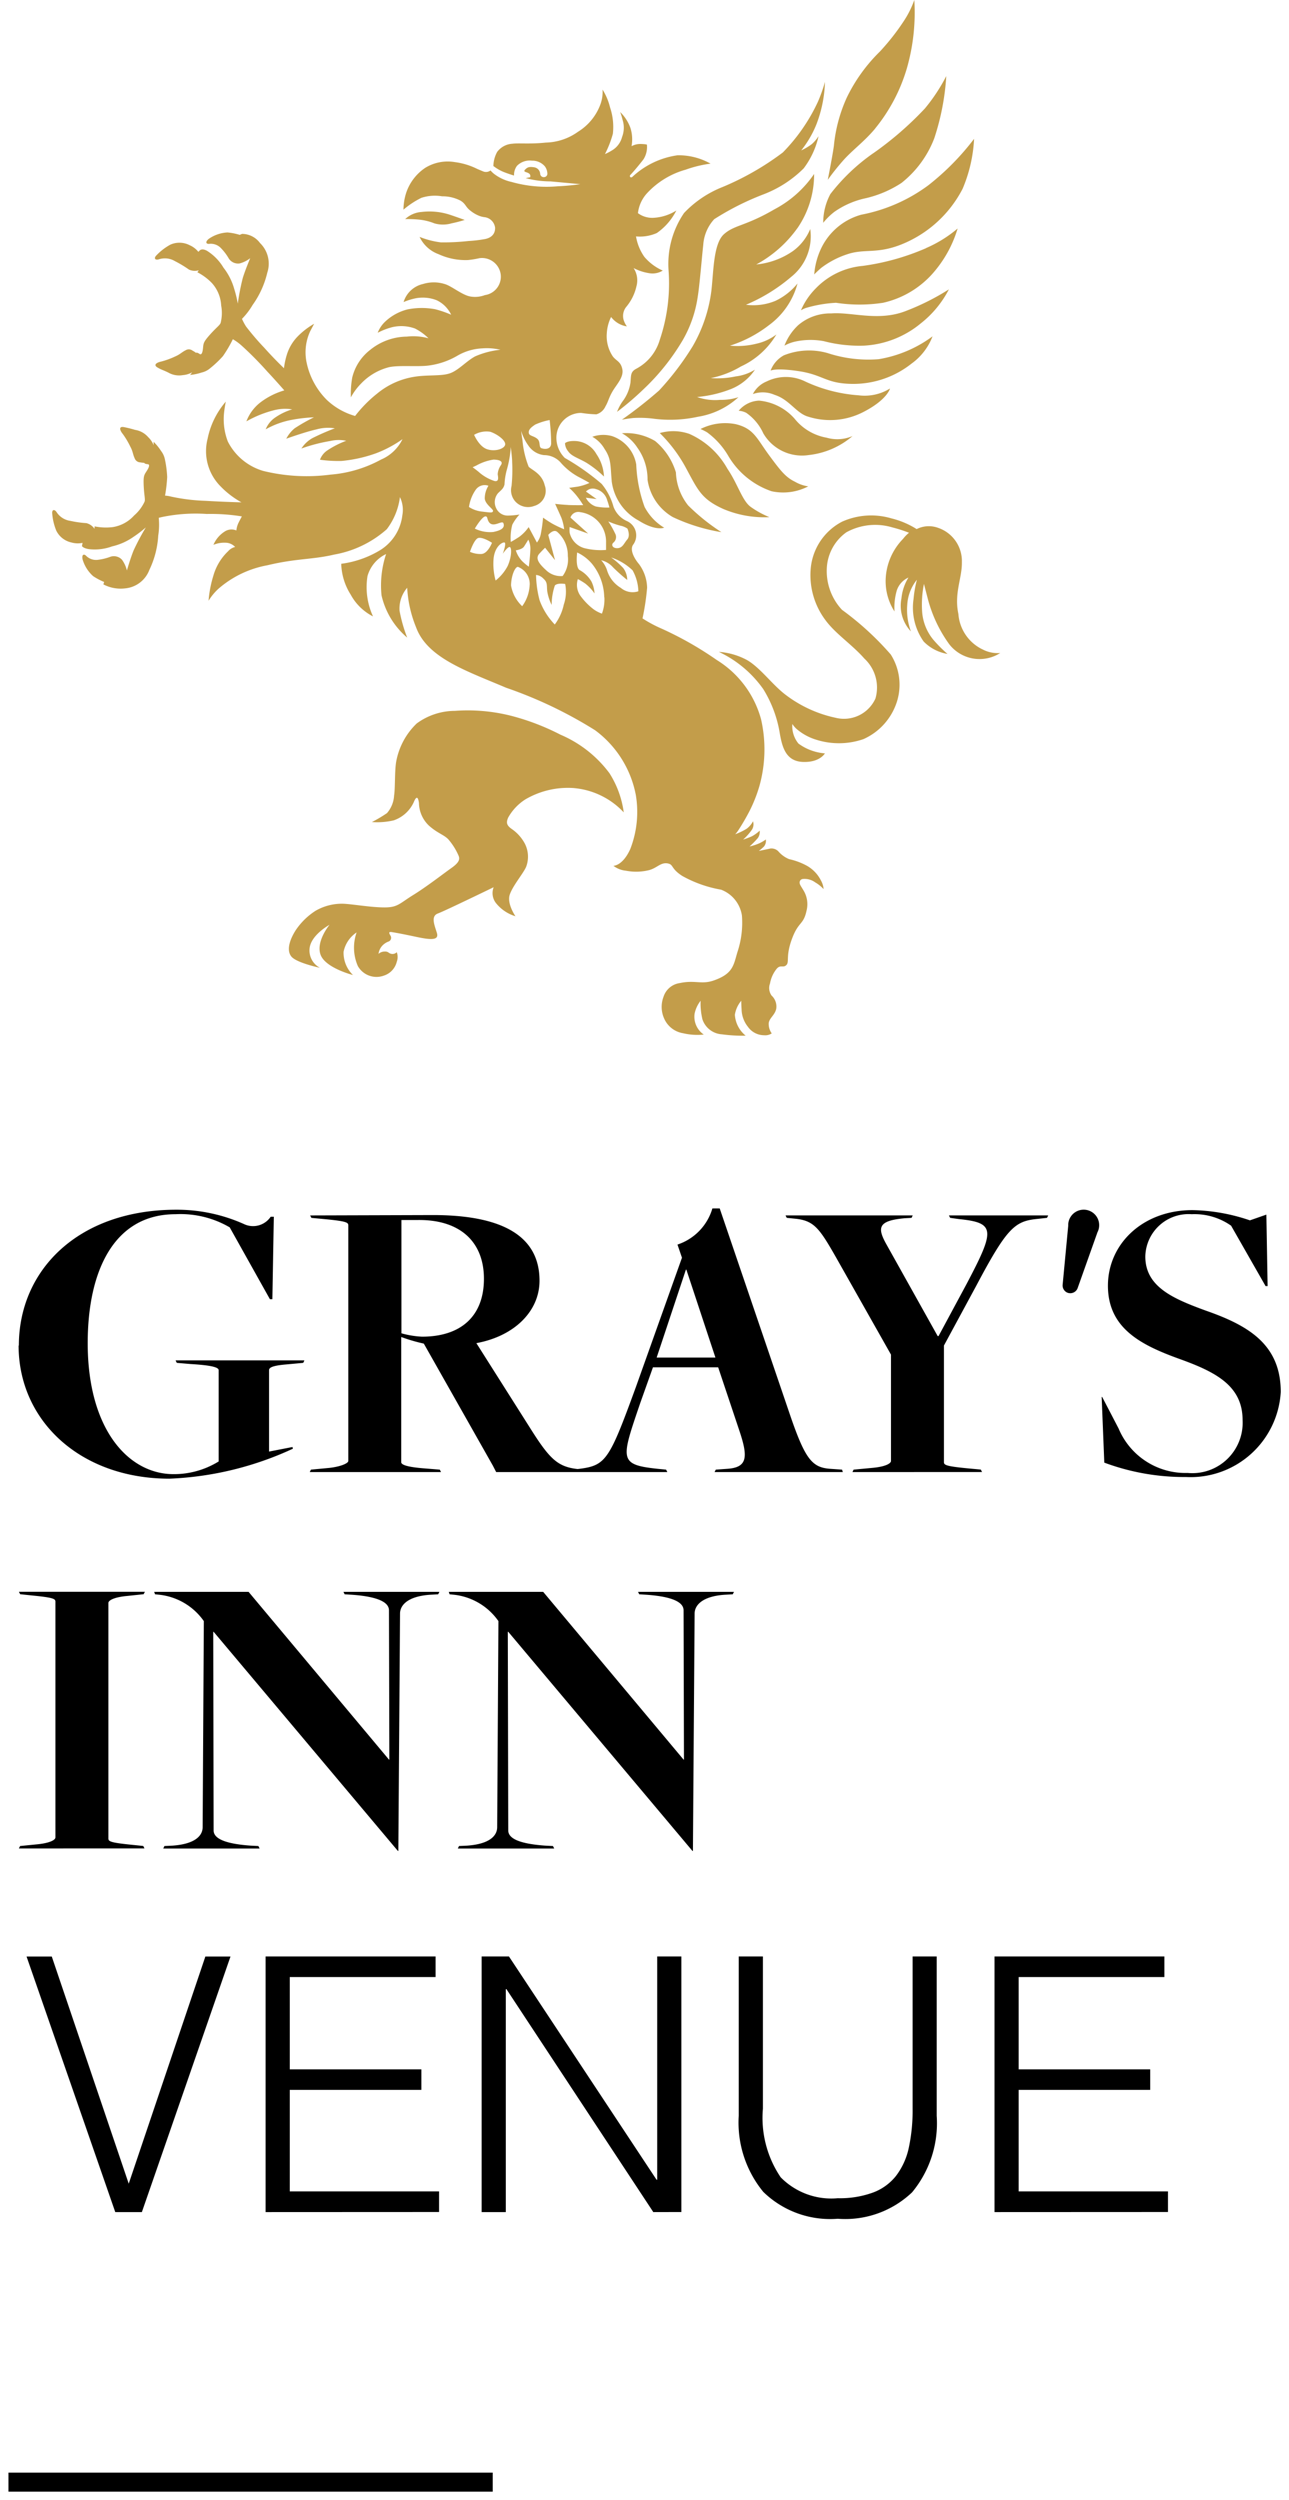 <svg xmlns="http://www.w3.org/2000/svg" width="76.312" height="147.899" viewBox="0 0 76.312 147.899"><g id="Group_727" data-name="Group 727" transform="translate(-1282.69 -6056.1)"><path id="Union_3" data-name="Union 3" d="M15495,506.914v-1.125h28.67v1.125Zm44.684-17.737a6.45,6.45,0,0,1-1.45-4.494v-9.429h1.431v9.007a6.273,6.273,0,0,0,1.051,4.056,4.2,4.2,0,0,0,3.38,1.239,5.747,5.747,0,0,0,2.067-.328,3.12,3.12,0,0,0,1.376-.985,4.15,4.15,0,0,0,.758-1.649,10.445,10.445,0,0,0,.23-2.333v-9.007h1.427v9.429a6.4,6.4,0,0,1-1.458,4.525,5.739,5.739,0,0,1-4.4,1.563A5.672,5.672,0,0,1,15539.683,489.177Zm13.692,1.2V475.254h10.058v1.219h-8.628v5.459h7.788v1.215h-7.788v6.006h8.84v1.219Zm-20.2,0-8.694-13.188h-.039v13.188h-1.43V475.254h1.617l8.738,13.208h.039V475.254h1.43v15.119Zm-22.953,0V475.254h10.063v1.219h-8.632v5.459h7.792v1.215h-7.792v6.006h8.839v1.219Zm-8.9,0-5.252-15.119h1.493l4.556,13.438,4.537-13.438h1.488l-5.247,15.119Zm34.172-21.363-10.906-12.966h-.027l.027,11.75c0,.414.485.778,2.185.9l.461.023.074.148h-5.705l.07-.148.488-.023c1.36-.1,1.771-.606,1.771-1.094l.074-12.188a3.7,3.7,0,0,0-2.622-1.559l-.27-.027-.047-.145h5.588l8.312,9.925h.023l-.023-8.831c0-.414-.484-.8-2.188-.922l-.437-.027-.07-.145h5.678l-.07.145-.488.027c-1.332.094-1.771.629-1.771,1.114l-.1,14.044Zm-17.439,0-10.91-12.966h-.023l.023,11.75c0,.414.488.778,2.188.9l.461.023.074.148h-5.705l.07-.148.488-.023c1.36-.1,1.774-.606,1.774-1.094l.07-12.188a3.706,3.706,0,0,0-2.622-1.559l-.266-.027-.051-.145h5.588l8.312,9.925h.023l-.023-8.831c0-.414-.488-.8-2.188-.922l-.437-.027-.07-.145h5.682l-.074.145-.484.027c-1.337.094-1.774.629-1.774,1.114l-.1,14.044Zm-22.441-.148.074-.145.945-.094c.829-.074,1.146-.27,1.146-.414V454.262c0-.168-.148-.242-1.388-.363l-.7-.074-.074-.145h7.46l-.074.145-.95.1c-.824.074-1.137.27-1.137.414v13.942c0,.172.145.242,1.383.367l.681.07.07.145Zm0-29.749c0-4.466,3.517-8.038,9.323-8.038a9.716,9.716,0,0,1,4.061.875,1.258,1.258,0,0,0,1.527-.461h.184l-.086,4.881h-.145l-2.38-4.251a5.787,5.787,0,0,0-3.208-.778c-3.642,0-5.2,3.353-5.2,7.628,0,5.127,2.431,7.749,5.08,7.749a5.047,5.047,0,0,0,2.673-.75v-5.4c0-.168-.414-.289-1.652-.363l-.825-.07-.074-.148h7.628l-.07.148-1.023.094c-.849.074-1,.2-1,.34v4.814l1.388-.27.023.1a19.175,19.175,0,0,1-7.312,1.774C15499.246,446.986,15495.6,443.559,15495.6,439.113Zm64.261,6.924-.156-3.884h.031l.973,1.868a4.292,4.292,0,0,0,4.084,2.626,2.98,2.98,0,0,0,3.255-3.134c0-2.067-1.676-2.868-3.767-3.622-2.282-.824-4.205-1.821-4.205-4.322,0-2.454,2.044-4.47,5.006-4.47a11.1,11.1,0,0,1,3.4.606l.974-.34.074,4.228h-.121l-2.04-3.572a3.767,3.767,0,0,0-2.333-.68,2.562,2.562,0,0,0-2.747,2.5c0,1.8,1.653,2.5,3.595,3.208,2.5.875,4.424,1.993,4.424,4.81a5.347,5.347,0,0,1-5.611,5.029A13.586,13.586,0,0,1,15559.865,446.037Zm-14.911.559.07-.145,1.07-.1c.824-.07,1.142-.266,1.142-.414v-6.291l-3.256-5.756c-.973-1.7-1.289-2.165-2.4-2.282l-.513-.051-.074-.145h7.53l-.07.145-.414.023c-1.579.145-1.626.559-1.067,1.555l3.029,5.416h.051l1.66-3.083c1.677-3.181,1.724-3.618-.437-3.837l-.535-.074-.074-.145h5.877l-.07.145-.684.074c-1.239.145-1.724.582-3.5,3.935l-1.918,3.544v6.9c0,.172.145.242,1.383.363l.8.074.074.145Zm-8.163,0,.074-.145.656-.047c1.215-.074,1.263-.68.754-2.212l-1.27-3.794h-3.861l-.754,2.118c-1.141,3.353-1.285,3.642,1.048,3.888l.484.047.074.145h-10.133l-.2-.387L15519.59,439a10.109,10.109,0,0,1-1.337-.391v7.409c0,.172.461.293,1.36.363l.922.074.074.145h-7.772l.07-.145,1.071-.1c.656-.07,1.141-.266,1.141-.414V432c0-.172-.145-.242-1.384-.363l-.8-.074-.074-.145,7.265-.023c4.153,0,6.314,1.262,6.314,3.884,0,1.8-1.48,3.279-3.739,3.693l3.157,4.982c1.164,1.852,1.637,2.333,2.837,2.466l.105-.012c1.578-.2,1.774-.535,3.353-4.861l2.72-7.628-.266-.778a3.2,3.2,0,0,0,2.067-2.137h.434l4.181,12.266c.9,2.626,1.313,3.064,2.38,3.138l.681.047.047.145Zm-3.427-6.776h3.478l-1.72-5.2h-.027Zm-15.111-1.434a5.456,5.456,0,0,0,1.216.2c2.309,0,3.669-1.215,3.669-3.427,0-2.161-1.388-3.521-3.963-3.474h-.922Zm39.5-2.38a.462.462,0,0,1-.355-.485l.332-3.5a.936.936,0,0,1,.02-.231.917.917,0,0,1,1.79.4.832.832,0,0,1-.078.215l-1.176,3.31a.461.461,0,0,1-.435.3A.485.485,0,0,1,15557.755,436.006Z" transform="translate(-14211.809 5696.584)"></path><path id="Union_3_-_Outline" data-name="Union 3 - Outline" d="M15524.169,507.414h-29.67v-2.125h29.67Zm-28.67-1h27.67v-.125h-27.67Zm48.595-15.142a6.162,6.162,0,0,1-4.781-1.758,6.948,6.948,0,0,1-1.58-4.83v-9.929h2.431v9.507a5.852,5.852,0,0,0,.933,3.734,3.757,3.757,0,0,0,3,1.061,5.288,5.288,0,0,0,1.887-.295,2.642,2.642,0,0,0,1.164-.828,3.686,3.686,0,0,0,.664-1.455,10.023,10.023,0,0,0,.217-2.217v-9.507h2.427v9.929a6.906,6.906,0,0,1-1.592,4.866A6.233,6.233,0,0,1,15544.094,491.271Zm-5.361-15.517v8.929a6,6,0,0,0,1.32,4.158,5.223,5.223,0,0,0,4.041,1.431,5.293,5.293,0,0,0,4.035-1.4,5.957,5.957,0,0,0,1.323-4.184v-8.929h-.427v8.507a11.025,11.025,0,0,1-.243,2.445,4.67,4.67,0,0,1-.854,1.848,3.621,3.621,0,0,1-1.59,1.141,6.271,6.271,0,0,1-2.245.361,4.686,4.686,0,0,1-3.762-1.415,6.663,6.663,0,0,1-1.169-4.38v-8.507Zm25.412,15.119h-11.27V474.754h11.058v2.219h-8.628v4.459h7.788v2.215h-7.788v5.006h8.84Zm-10.27-1h9.27v-.219h-8.84v-7.006h7.788v-.215h-7.788v-6.459h8.628v-.219h-9.058Zm-18.542,1h-2.431l-.147-.225-7.816-11.856v12.081h-2.43V474.754h2.386l.148.224,7.86,11.881v-12.1h2.43Zm-1.892-1h.892V475.754h-.43v13.208h-.808l-.148-.224-8.59-12.984h-.849v14.119h.43V476.685h.809l.147.225Zm-12.453,1h-11.27V474.754h11.063v2.219h-8.632v4.459h7.792v2.215h-7.792v5.006h8.839Zm-10.27-1h9.27v-.219h-8.839v-7.006h7.792v-.215h-7.792v-6.459h8.632v-.219h-9.062Zm-7.471,1h-2.286l-.117-.336-5.482-15.783h2.555l.115.339,4.081,12.039,4.179-12.378h2.551Zm-1-1h.294l4.9-14.119h-.426Zm-.57,0h.313l-4.786-14.119h-.432Zm34.34-20.363h-.756l-.15-.178-10.048-11.945.024,10.4c.028.037.283.3,1.715.4l.747.038.566,1.133h-7.3l.537-1.134.781-.038c.8-.059,1.3-.286,1.3-.595l.073-12.018a3.18,3.18,0,0,0-2.178-1.232l-.566-.057-.008.016-.767.043c-.6.043-1.307.229-1.307.615l-.1,14.544h-.756l-.15-.178-10.048-11.941.021,10.4c.029.038.287.3,1.719.405l.747.038.566,1.133h-7.3l0,0h-8.58l.572-1.115,1.216-.121a2.922,2.922,0,0,0,.7-.127V454.513c-.159-.029-.441-.068-.937-.116l-.976-.1-.571-1.113h14.654l.15.179,7.447,8.894-.02-7.477c-.021-.03-.263-.322-1.724-.426l-.725-.045-.547-1.125h12.856l.15.179,7.447,8.894-.02-7.477c-.02-.028-.259-.321-1.724-.425l-.725-.045-.547-1.125h7.275l-.548,1.127-.778.044c-.6.043-1.3.229-1.3.615Zm-34.605-1.479c.184.034.5.074.933.118l.959.1.3.624.3-.64.781-.038c.8-.059,1.3-.286,1.3-.595l.069-12.018a3.18,3.18,0,0,0-2.179-1.233l-.564-.058,0,0-1.227.126a2.855,2.855,0,0,0-.682.126Zm-3.151.33h2.155a.792.792,0,0,1,0-.082V454.337a.632.632,0,0,1,.019-.156h-2.157a.6.6,0,0,1,0,.082v13.946A.649.649,0,0,1,15498.256,468.361Zm8.8-12.817h.312l.15.178,10.063,11.96.025-3.577h-.322l-.15-.179-8.161-9.746h-2.923a4.8,4.8,0,0,1,.907.931l.1.135Zm17.439,0h.315l.15.178,10.06,11.96.025-3.577h-.322l-.15-.179-8.161-9.746h-2.923a4.8,4.8,0,0,1,.907.931l.1.135Zm-19.982-8.058a10.04,10.04,0,0,1-6.768-2.4,7.938,7.938,0,0,1-2.646-5.976,8.062,8.062,0,0,1,2.648-6.065,10.472,10.472,0,0,1,7.175-2.473,10.158,10.158,0,0,1,4.3.935.585.585,0,0,0,.256.064.956.956,0,0,0,.626-.373l.149-.211h.951l-.1,5.881h-.929l-.144-.256-2.325-4.154a5.68,5.68,0,0,0-2.826-.619c-4.243,0-4.7,4.985-4.7,7.128a9.394,9.394,0,0,0,1.451,5.5,3.866,3.866,0,0,0,3.129,1.745,4.919,4.919,0,0,0,2.173-.524v-4.859a8.377,8.377,0,0,0-1.183-.128h-.012l-1.105-.094-.561-1.123h9.227l-.53,1.12-1.308.12a4.612,4.612,0,0,0-.543.072v3.977l1.263-.245.228.952-.358.177A19.66,19.66,0,0,1,15504.518,447.486Zm-3.018-15.419a8.2,8.2,0,0,0-3.076,1.722,7.075,7.075,0,0,0-2.319,5.323,7.239,7.239,0,0,0,5.734,7.036,5.8,5.8,0,0,1-1.018-1.09,10.36,10.36,0,0,1-1.642-6.09,10.95,10.95,0,0,1,1.31-5.679A5.456,5.456,0,0,1,15501.5,432.067Zm6.428,8.421a.751.751,0,0,1,0,.082v5.453c.675-.159,1.351-.352,1.985-.57V440.57a.749.749,0,0,1,0-.082Zm.91-8.056,1.3,2.33.041-2.356a1.542,1.542,0,0,1-1.345.027Zm55.861,14.957a14.121,14.121,0,0,1-5.019-.887l-.3-.12-.014-.324-.177-4.4h.855l.14.269.973,1.868a3.791,3.791,0,0,0,3.641,2.357,2.478,2.478,0,0,0,2.755-2.634c0-1.617-1.157-2.33-3.437-3.152-2.194-.793-4.535-1.882-4.535-4.792a4.74,4.74,0,0,1,1.554-3.523,5.789,5.789,0,0,1,3.952-1.447,11.484,11.484,0,0,1,3.394.578l1.467-.512.013.691.083,4.737h-.92l-.145-.252-1.984-3.474a3.3,3.3,0,0,0-1.954-.525,2.064,2.064,0,0,0-2.247,2c0,1.443,1.353,2.045,3.263,2.737a9.352,9.352,0,0,1,3.324,1.783,4.526,4.526,0,0,1,1.432,3.5,5.345,5.345,0,0,1-1.725,3.844A6.338,6.338,0,0,1,15564.7,447.389Zm-4.348-1.7a11.033,11.033,0,0,0,1.3.371,5.909,5.909,0,0,1-1.354-1.755Zm1.734-13.136c-.095.073-.187.15-.275.231a3.754,3.754,0,0,0-1.23,2.787c0,2.051,1.421,2.965,3.875,3.852a9.554,9.554,0,0,1,2.813,1.4,3.283,3.283,0,0,1,1.284,2.692,4,4,0,0,1-.316,1.612q.083-.072.164-.148a4.347,4.347,0,0,0,1.411-3.117c0-2.423-1.564-3.456-4.089-4.338l0,0a10.552,10.552,0,0,1-2.654-1.263,2.872,2.872,0,0,1-1.271-2.415A2.923,2.923,0,0,1,15562.086,432.549Zm5.888-.484,1.029,1.8-.031-1.8-.482.168-.162-.054C15568.217,432.141,15568.1,432.1,15567.974,432.066Zm-14.526,15.03h-17.475l.576-1.123.942-.067c.347-.021.513-.091.552-.15.069-.1.083-.428-.242-1.405l-1.155-3.452h-3.148l-.7,1.964c-.469,1.378-.839,2.466-.677,2.719.124.194,1,.286,1.367.325l.752.073.572,1.116h-11.259l-.329-.651-3.966-7.013c-.158-.039-.33-.083-.509-.135v6.461a5.912,5.912,0,0,0,.9.121l1.2.1.575,1.121h-9.39l.543-1.117,1.348-.123a2.994,2.994,0,0,0,.69-.148V432.246c-.185-.034-.5-.072-.933-.115l-1.071-.1-.572-1.115,8.08-.026a9.622,9.622,0,0,1,4.977,1.031,3.684,3.684,0,0,1,1.84,3.353,4.35,4.35,0,0,1-3.442,4.016l2.782,4.391c1.107,1.761,1.483,2.116,2.416,2.23l.047-.005c1.245-.154,1.348-.171,2.94-4.536l2.66-7.46-.378-1.106.5-.148c.8-.237,1.275-.739,1.749-1.853l.129-.3h1.122l.116.339,4.181,12.266c.9,2.626,1.226,2.75,1.941,2.8l1.018.071,1.328-.121a2.846,2.846,0,0,0,.688-.124v-5.952l-3.191-5.641c-.993-1.736-1.2-1.945-2.02-2.031l-.78-.077-.572-1.115h9.147l-.548,1.127-.7.04a2.156,2.156,0,0,0-.93.2,1.771,1.771,0,0,0,.262.609l2.61,4.668,1.253-2.327a20.542,20.542,0,0,0,1.015-2.1c.2-.538.146-.685.134-.709-.037-.069-.241-.2-1.2-.3l-.018,0-.793-.11-.566-1.1h7.494l-.54,1.112-.959.1c-.943.11-1.328.306-3.109,3.672l-1.86,3.437v6.525c.184.034.5.072.932.115l1.072.1Zm-5.729-1h2.155a.793.793,0,0,1,0-.082v-6.96h-.164l-.144-.256-3.029-5.416a1.786,1.786,0,0,1-.323-1.467h-2.918a10.344,10.344,0,0,1,1.122,1.729l3.322,5.873v6.423A.682.682,0,0,1,15547.719,446.1Zm-8.731,0h3.032a9.646,9.646,0,0,1-1.2-2.667l-3.964-11.63a3.468,3.468,0,0,1-1.615,1.635l.165.485-.071.2h.153l2.051,6.2h-.027l1.243,3.714A3.231,3.231,0,0,1,15538.987,446.1Zm-8.323,0h.6a1.257,1.257,0,0,1-.175-.618c-.066.119-.134.227-.2.326A2.932,2.932,0,0,1,15530.664,446.1Zm-6.492,0h2.641a10.342,10.342,0,0,1-1.378-1.879l-3.554-5.606.729-.134a4.631,4.631,0,0,0,2.454-1.191,2.8,2.8,0,0,0,.875-2.01,2.706,2.706,0,0,0-1.359-2.5,6.287,6.287,0,0,0-2.355-.751,3.406,3.406,0,0,1,.271.228,3.837,3.837,0,0,1,1.142,2.9,3.616,3.616,0,0,1-3.447,3.887l3.925,6.942Zm-8.573,0h2.159a.752.752,0,0,1,0-.082V431.9l-2.14.007a.736.736,0,0,1,.006.091v13.942A.581.581,0,0,1,15515.6,446.1Zm18.459-6.776h2.092l-1.042-3.154Zm-15.3-1.334a3.278,3.278,0,0,0,.716.1,3.377,3.377,0,0,0,2.361-.751,2.826,2.826,0,0,0,.808-2.176c0-1.918-1.185-2.975-3.335-2.975h-.55Zm34.524-6.072c.008.013.015.026.021.039a1.192,1.192,0,0,1,.136.652,5.345,5.345,0,0,1,.571-.691Zm4.575,4.6a.99.99,0,0,1-.2-.02l-.012,0a.958.958,0,0,1-.743-1.006v-.013l.329-3.466a1.473,1.473,0,0,1,.03-.313l0-.01a1.417,1.417,0,0,1,2.767.619,1.349,1.349,0,0,1-.105.3l-1.168,3.287A.966.966,0,0,1,15557.853,436.516Zm.388-4.619a.419.419,0,0,0-.01.1l0,.037,0,.037-.3,3.164,1.075-3.026.018-.032a.344.344,0,0,0,.03-.084.414.414,0,0,0-.313-.5.425.425,0,0,0-.1-.011A.415.415,0,0,0,15558.24,431.9Z" transform="translate(-14211.809 5696.584)" fill="rgba(0,0,0,0)"></path><path id="Path_13" data-name="Path 13" d="M24.639,13.211a1.821,1.821,0,0,0,1.032,0c.415-.084.772-.2.772-.2s-.362-.134-.827-.291a3.9,3.9,0,0,0-1.726-.181,1.581,1.581,0,0,0-.97.422,7.028,7.028,0,0,1,.815.03,3.386,3.386,0,0,1,.9.217M36.725,34.979a2.707,2.707,0,0,0-.343-1.24,3.306,3.306,0,0,0-1.267-.76,4.81,4.81,0,0,1,.714.625,1.183,1.183,0,0,1,.236.705,10.432,10.432,0,0,1-.842-.75,1.334,1.334,0,0,0-.7-.416,1.661,1.661,0,0,1,.335.552,1.849,1.849,0,0,0,.832,1.085,1.077,1.077,0,0,0,1.031.2m-2.017.353a3.245,3.245,0,0,0-.725-1.981,2.628,2.628,0,0,0-.877-.67s-.118.869.145,1.041a1.849,1.849,0,0,1,.7.678,1.818,1.818,0,0,1,.182.706,2.692,2.692,0,0,0-.552-.588,4.288,4.288,0,0,0-.434-.262,1.118,1.118,0,0,0,.136.968,3.874,3.874,0,0,0,.8.823,1.908,1.908,0,0,0,.489.253,2.385,2.385,0,0,0,.145-.968m-1.159-2.9a3.993,3.993,0,0,0,1.258.1V32.1a1.758,1.758,0,0,0-1.52-1.8.491.491,0,0,0-.588.316l1.05.95-1.1-.389a2.445,2.445,0,0,0,0,.326,1.235,1.235,0,0,0,.9.931m-.995-2.56c.38.018.9.009.9.009a5.609,5.609,0,0,0-.344-.5,3.848,3.848,0,0,0-.488-.524l.516-.073a2.963,2.963,0,0,0,.687-.217s-.19-.118-.659-.362a3.807,3.807,0,0,1-1.06-.859,1.31,1.31,0,0,0-.967-.424,1.29,1.29,0,0,1-.941-.58,2.845,2.845,0,0,1-.415-.851s.009.145.072.516a5.632,5.632,0,0,0,.37,1.6c.191.2.788.408.951,1.1a.928.928,0,0,1-.625,1.222,1.024,1.024,0,0,1-1.131-.281,1.007,1.007,0,0,1-.208-.9,9.555,9.555,0,0,0,.036-1.42c0-.271-.082-.887-.082-.887a6.217,6.217,0,0,1-.226,1.321,3.891,3.891,0,0,0-.145.9c-.063.227-.144.28-.379.506a.82.82,0,0,0-.108.906.746.746,0,0,0,.668.425,4.766,4.766,0,0,0,.706-.063,2.817,2.817,0,0,0-.425.6,3.075,3.075,0,0,0-.09,1.022s.208-.108.507-.307a2.464,2.464,0,0,0,.551-.571l.489.914a1.219,1.219,0,0,0,.226-.488,8.6,8.6,0,0,0,.137-.987s.235.172.525.344a6.158,6.158,0,0,0,.724.344,2.866,2.866,0,0,0-.163-.678c-.118-.271-.371-.824-.371-.824s.38.045.76.064m-.009,3.03a1.841,1.841,0,0,0-.607-1.419c-.235-.227-.551.162-.551.162l.4,1.493-.587-.734s-.109.1-.335.345-.118.516.38.968a1.246,1.246,0,0,0,.994.36,1.645,1.645,0,0,0,.308-1.176m-.154,1.647s-.462-.082-.615.09a3.631,3.631,0,0,0-.19,1.148,2.849,2.849,0,0,1-.262-.813c-.036-.362.027-.517-.227-.743a.686.686,0,0,0-.434-.217,6.233,6.233,0,0,0,.208,1.494,4.089,4.089,0,0,0,.9,1.438,3.019,3.019,0,0,0,.533-1.177,2.327,2.327,0,0,0,.082-1.221m-2.063-1.972a1.247,1.247,0,0,0-.118-.651s-.135.226-.252.407-.489.226-.489.226a1.641,1.641,0,0,0,.38.643,3.414,3.414,0,0,0,.389.325s.072-.525.09-.95M30.292,34.6a1.086,1.086,0,0,0-.705-1.068c-.172.019-.389.525-.4,1.1a2.188,2.188,0,0,0,.66,1.23,2.308,2.308,0,0,0,.443-1.266m-1.158-2.226c-.109-.09-.434.389-.434.389s.245-.66.09-.669-.56.262-.633.941a3.741,3.741,0,0,0,.118,1.311,2.686,2.686,0,0,0,.714-.859c.217-.479.253-1.022.144-1.113m-.995-.9c.5-.1.694-.258.6-.516-.09-.236-.761.462-.95-.29-.117-.467-.743.606-.743.606a2.033,2.033,0,0,0,1.1.2m-.082.642s-.516-.344-.8-.29c-.252.049-.506.823-.506.823a1.528,1.528,0,0,0,.678.127c.38-.018.625-.66.625-.66M26.7,29.994a1.753,1.753,0,0,0,.778.271c.479.055.606.09.642-.028s-.444-.38-.489-.733a1.409,1.409,0,0,1,.218-.768.648.648,0,0,0-.752.235,2.362,2.362,0,0,0-.4,1.022m.216-2.352s.3.217.426.335a2.622,2.622,0,0,0,.868.479c.29.063.208-.253.19-.4a1.038,1.038,0,0,1,.2-.552c.127-.217-.1-.306-.442-.315a2.989,2.989,0,0,0-1.023.352ZM27,25.723s.281.67.743.842,1.04,0,1.094-.253-.47-.634-.877-.769a1.443,1.443,0,0,0-.96.181m3.239-.1c.036.171.28.153.5.334s.063.5.262.562.533.072.561-.272a12.837,12.837,0,0,0-.09-1.4,3.762,3.762,0,0,0-.859.271c-.2.137-.417.29-.371.507m3.384,3.455.624.443-.634-.081a1.041,1.041,0,0,0,.58.516,3.219,3.219,0,0,0,.814.064,3.637,3.637,0,0,0-.127-.417.931.931,0,0,0-.66-.669.541.541,0,0,0-.6.144m1.321,1.764a5.281,5.281,0,0,1,.4.706.429.429,0,0,1-.1.552c-.144.127-.045.343.253.325s.371-.28.571-.516.009-.642.009-.642a1.111,1.111,0,0,0-.416-.172,4.545,4.545,0,0,1-.714-.253M47.514,52.052a1.283,1.283,0,0,1,.179.546,2.167,2.167,0,0,0-.5-.4A1.065,1.065,0,0,0,46.442,52a.213.213,0,0,0-.172.208c0,.121.1.241.214.438a1.563,1.563,0,0,1,.2,1.217c-.184.871-.471.627-.856,1.652s-.163,1.369-.325,1.557c-.2.229-.368-.049-.61.264a1.9,1.9,0,0,0-.373.839.774.774,0,0,0,.09.718.877.877,0,0,1,.277.784c-.084.386-.411.543-.446.856a.965.965,0,0,0,.18.6.709.709,0,0,1-.458.109,1.179,1.179,0,0,1-.953-.5,1.708,1.708,0,0,1-.374-1.025c-.024-.386-.018-.516-.018-.516a1.682,1.682,0,0,0-.38.83,1.731,1.731,0,0,0,.639,1.236,8.906,8.906,0,0,1-1.4-.079,1.3,1.3,0,0,1-1.159-.886,4,4,0,0,1-.108-1.1,1.832,1.832,0,0,0-.356.763,1.278,1.278,0,0,0,.543,1.237,3.707,3.707,0,0,1-1.225-.079,1.48,1.48,0,0,1-1.123-.875,1.675,1.675,0,0,1-.036-1.278,1.179,1.179,0,0,1,.966-.814c.906-.194,1.273.1,2-.151,1.163-.4,1.182-.922,1.411-1.683a5.479,5.479,0,0,0,.265-2.165A1.943,1.943,0,0,0,41.62,52.63a7.2,7.2,0,0,1-2.3-.814c-.706-.453-.489-.688-.887-.743s-.6.272-1.068.4a3.186,3.186,0,0,1-1.375.036,1.451,1.451,0,0,1-.743-.29s.546.012,1-.995a6.055,6.055,0,0,0,.326-3.2A6.205,6.205,0,0,0,34.164,43.2,25.522,25.522,0,0,0,28.9,40.687c-2.333-.994-4.668-1.754-5.337-3.581a7.165,7.165,0,0,1-.524-2.335,1.889,1.889,0,0,0-.453,1.356,8.705,8.705,0,0,0,.453,1.592,4.617,4.617,0,0,1-1.52-2.5,5.881,5.881,0,0,1,.271-2.444,2.071,2.071,0,0,0-1.1,1.3,4.131,4.131,0,0,0,.326,2.39,3.1,3.1,0,0,1-1.32-1.285,3.59,3.59,0,0,1-.562-1.828,5.885,5.885,0,0,0,2.226-.76,2.809,2.809,0,0,0,1.393-2.117,1.736,1.736,0,0,0-.144-1.068,3.945,3.945,0,0,1-.778,1.9,6.341,6.341,0,0,1-3.113,1.5c-1.3.307-2.225.218-3.962.634a6.072,6.072,0,0,0-2.877,1.375,3.35,3.35,0,0,0-.6.724,6.847,6.847,0,0,1,.29-1.5,3.173,3.173,0,0,1,.868-1.43.781.781,0,0,1,.416-.252.791.791,0,0,0-.58-.253,1.651,1.651,0,0,0-.705.127,1.709,1.709,0,0,1,.651-.778.735.735,0,0,1,.706-.073,1.367,1.367,0,0,1,.127-.453c.108-.217.2-.379.2-.379a11.656,11.656,0,0,0-2.08-.144,9.78,9.78,0,0,0-2.642.18l-.2.046A4.163,4.163,0,0,1,8.3,31.686a5.385,5.385,0,0,1-.525,2.027,1.7,1.7,0,0,1-1.439,1.094,2.2,2.2,0,0,1-1.284-.236l.045-.144a3.558,3.558,0,0,1-.652-.345,2.121,2.121,0,0,1-.625-.994c-.063-.308.1-.335.227-.191a.835.835,0,0,0,.706.217,3.136,3.136,0,0,0,.723-.181.653.653,0,0,1,.679.181,1.783,1.783,0,0,1,.29.634s.208-.724.4-1.194A13.828,13.828,0,0,1,7.567,31.2a6.814,6.814,0,0,1-.724.553,3.585,3.585,0,0,1-1.276.57,2.973,2.973,0,0,1-1.375.162c-.344-.054-.408-.181-.408-.181l.036-.19a1.336,1.336,0,0,1-.641-.018,1.319,1.319,0,0,1-.914-.7A3.387,3.387,0,0,1,2.02,30.34v0c0-.207.145-.216.262-.044a1.156,1.156,0,0,0,.806.515,6.307,6.307,0,0,0,.959.136.828.828,0,0,1,.479.335l.009-.144a3.267,3.267,0,0,0,1.068.045,2.142,2.142,0,0,0,1.267-.687,2.439,2.439,0,0,0,.615-.806c.063-.136-.019-.361-.045-.94s.018-.642.172-.878.2-.393.072-.412a.46.46,0,0,1-.181-.041.064.064,0,0,1-.027-.04,1.5,1.5,0,0,1-.245-.027A.365.365,0,0,1,6.9,27.1c-.1-.207-.1-.4-.249-.669a4.745,4.745,0,0,0-.448-.755c-.177-.212-.257-.463.054-.412a6.707,6.707,0,0,1,.674.167,1.285,1.285,0,0,1,.774.429,1.322,1.322,0,0,1,.321.475l0-.2a3.157,3.157,0,0,1,.438.537,1.2,1.2,0,0,1,.222.463,6.257,6.257,0,0,1,.144,1.085,8.865,8.865,0,0,1-.127,1.1,1.751,1.751,0,0,1,.344.054,11.289,11.289,0,0,0,2.045.253c1.266.073,2.135.09,2.135.09A5.228,5.228,0,0,1,12,28.782a2.951,2.951,0,0,1-.778-2.824,4.8,4.8,0,0,1,1.079-2.2,7.073,7.073,0,0,0-.108.7,3.664,3.664,0,0,0,.229,1.665,3.424,3.424,0,0,0,2.1,1.737,10.8,10.8,0,0,0,3.981.217,7.463,7.463,0,0,0,2.991-.892,2.494,2.494,0,0,0,1.267-1.206,6.947,6.947,0,0,1-1.557.832,8.261,8.261,0,0,1-2.051.458,7.8,7.8,0,0,1-1.278-.073,1.134,1.134,0,0,1,.422-.542,5.416,5.416,0,0,1,1.134-.579,2.22,2.22,0,0,0-.942.012,9.99,9.99,0,0,0-1.713.446,1.862,1.862,0,0,1,.651-.615,13.428,13.428,0,0,1,1.328-.579,2.514,2.514,0,0,0-1.075.06c-.7.157-1.8.554-1.8.554a1.947,1.947,0,0,1,.494-.614,9.948,9.948,0,0,1,1.146-.652,9.045,9.045,0,0,0-1.279.144,4.979,4.979,0,0,0-1.58.568,1.52,1.52,0,0,1,.53-.676,3.635,3.635,0,0,1,1.038-.507,2.667,2.667,0,0,0-1.11.061,6.571,6.571,0,0,0-1.6.65,2.545,2.545,0,0,1,.845-1.133,4.327,4.327,0,0,1,1.4-.7s-.583-.665-.995-1.1a20.372,20.372,0,0,0-1.534-1.551,3.163,3.163,0,0,0-.517-.376,7.355,7.355,0,0,1-.587,1,6.36,6.36,0,0,1-.8.752,1.184,1.184,0,0,1-.462.219,3.085,3.085,0,0,1-.681.142l.122-.157a1.312,1.312,0,0,1-.548.167,1.285,1.285,0,0,1-.871-.153c-.39-.187-.356-.137-.63-.294s-.055-.3.216-.355a4.715,4.715,0,0,0,.824-.3c.281-.117.407-.264.615-.364a.362.362,0,0,1,.416.019,1.512,1.512,0,0,1,.207.132.067.067,0,0,1,.046-.015.491.491,0,0,1,.167.083c.113.069.174-.085.2-.365s.032-.357.418-.79.591-.558.628-.7a2.429,2.429,0,0,0,.028-1.013,2.141,2.141,0,0,0-.551-1.332,3.268,3.268,0,0,0-.858-.636l.083-.119a.821.821,0,0,1-.582-.041,6.718,6.718,0,0,0-.831-.5,1.157,1.157,0,0,0-.95-.106c-.2.059-.306-.038-.177-.2l0,0a3.342,3.342,0,0,1,.855-.667,1.318,1.318,0,0,1,1.148.033,1.362,1.362,0,0,1,.512.39l.09-.088s.13-.14.431.034a2.962,2.962,0,0,1,.966.991,3.6,3.6,0,0,1,.633,1.245,6.767,6.767,0,0,1,.215.885,13.717,13.717,0,0,1,.293-1.511c.147-.485.442-1.179.442-1.179a1.764,1.764,0,0,1-.624.31.654.654,0,0,1-.641-.286,3.077,3.077,0,0,0-.449-.6.831.831,0,0,0-.686-.275c-.19.032-.3-.091-.056-.291a2.13,2.13,0,0,1,1.112-.381,3.613,3.613,0,0,1,.723.143l.138-.058a1.331,1.331,0,0,1,1.065.542,1.7,1.7,0,0,1,.428,1.756,5.369,5.369,0,0,1-.867,1.906,4.206,4.206,0,0,1-.63.823,3.343,3.343,0,0,0,.242.453,15.368,15.368,0,0,0,1.075,1.254c.59.663,1.169,1.213,1.169,1.213a4.441,4.441,0,0,1,.163-.779,2.682,2.682,0,0,1,.657-1.11,4.481,4.481,0,0,1,.966-.741l-.229.433a2.95,2.95,0,0,0-.229,1.8,4.391,4.391,0,0,0,1.211,2.274,4.055,4.055,0,0,0,1.672.948,7.6,7.6,0,0,1,1.3-1.321,4.581,4.581,0,0,1,2.153-.989c.808-.139,1.586-.036,2.117-.2s.989-.718,1.532-1.014a4.951,4.951,0,0,1,1.5-.392,3.453,3.453,0,0,0-1.062-.084,3.217,3.217,0,0,0-1.483.434,4.508,4.508,0,0,1-1.689.58c-.645.09-1.761-.03-2.358.1a3.451,3.451,0,0,0-1.646.959,3.6,3.6,0,0,0-.615.826,5.5,5.5,0,0,1,.083-1.182,2.95,2.95,0,0,1,1.069-1.634,3.5,3.5,0,0,1,2.165-.778,3.367,3.367,0,0,1,1.279.1,3.192,3.192,0,0,0-.8-.579,2.371,2.371,0,0,0-1.351-.079,4.041,4.041,0,0,0-.856.331,1.772,1.772,0,0,1,.446-.663,3.025,3.025,0,0,1,1.309-.718,4.322,4.322,0,0,1,1.646-.012,6.005,6.005,0,0,1,.947.326,1.375,1.375,0,0,0-.144-.248,1.776,1.776,0,0,0-.712-.609,2.252,2.252,0,0,0-1.218-.121,3.726,3.726,0,0,0-.742.229A1.557,1.557,0,0,1,23.978,16.8a2.16,2.16,0,0,1,1.273,0c.4.108,1.019.639,1.5.735a1.642,1.642,0,0,0,.888-.078,1.1,1.1,0,0,0,.932-1.252,1.118,1.118,0,0,0-1.253-.932,5.624,5.624,0,0,1-.681.111,3.81,3.81,0,0,1-1.734-.344,2.008,2.008,0,0,1-1.131-1.026,5.04,5.04,0,0,0,1.266.325,13.684,13.684,0,0,0,1.633-.082,7.721,7.721,0,0,0,.918-.105c.412-.062.654-.293.654-.655,0-.024,0-.046-.007-.07h0a.713.713,0,0,0-.647-.583,1.344,1.344,0,0,1-.251-.062h0a1.982,1.982,0,0,1-.54-.306c-.312-.23-.28-.407-.6-.605a2.3,2.3,0,0,0-1.094-.258,2.581,2.581,0,0,0-1.226.09,5.133,5.133,0,0,0-1.06.7,3.372,3.372,0,0,1,.145-.945,2.874,2.874,0,0,1,1.144-1.529,2.535,2.535,0,0,1,1.755-.339A4.161,4.161,0,0,1,27.2,10l.311.13a.438.438,0,0,0,.191.043.43.43,0,0,0,.27-.09v0a1.676,1.676,0,0,0,.193.19,2.6,2.6,0,0,0,1.043.488,7.592,7.592,0,0,0,2.744.259,13.4,13.4,0,0,0,1.339-.127s-.29-.024-1.767-.162a5.731,5.731,0,0,1-1.47-.194l.264-.053a.205.205,0,0,0-.007-.15c-.035-.073-.114-.109-.241-.151s-.12-.09-.012-.188.211-.144.488-.1a.419.419,0,0,1,.367.4.211.211,0,0,0,.253.181.2.2,0,0,0,.169-.23.74.74,0,0,0-.15-.41.975.975,0,0,0-.759-.331,1.054,1.054,0,0,0-.888.306.908.908,0,0,0-.174.574s-.29-.084-.616-.211a2.661,2.661,0,0,1-.609-.355h0a.564.564,0,0,0,.007-.092,1.807,1.807,0,0,1,.219-.74,1.214,1.214,0,0,1,.9-.484c.366-.05,1.053.031,1.981-.068a3.4,3.4,0,0,0,1.908-.642A3.2,3.2,0,0,0,34.468,6.2a2.132,2.132,0,0,0,.136-.9,3.509,3.509,0,0,1,.443,1.05,3.615,3.615,0,0,1,.168,1.565,6.119,6.119,0,0,1-.468,1.2,3.207,3.207,0,0,0,.426-.224,1.3,1.3,0,0,0,.589-.793,1.508,1.508,0,0,0,.03-1,3.724,3.724,0,0,0-.144-.471,2.5,2.5,0,0,1,.6.922,2.229,2.229,0,0,1,.073,1.1,1.09,1.09,0,0,1,.551-.132c.322.01.359.041.359.041a1.365,1.365,0,0,1-.2.863c-.262.344-.66.81-.765.91s0,.215.1.136a4.912,4.912,0,0,1,2.678-1.281,3.859,3.859,0,0,1,1.954.494,7.105,7.105,0,0,0-1.474.358,4.914,4.914,0,0,0-2.293,1.4A2.1,2.1,0,0,0,36.7,12.61a1.425,1.425,0,0,0,.967.272,2.808,2.808,0,0,0,1.307-.43,3.6,3.6,0,0,1-1.157,1.334,2.489,2.489,0,0,1-1.231.2,2.937,2.937,0,0,0,.493,1.208,3.019,3.019,0,0,0,1.09.813,1.153,1.153,0,0,1-.828.15,2.949,2.949,0,0,1-.9-.3,1.317,1.317,0,0,1,.172,1.072A2.885,2.885,0,0,1,36,18.164a.855.855,0,0,0-.144.774,1.3,1.3,0,0,0,.19.371,1.45,1.45,0,0,1-.936-.557,2.5,2.5,0,0,0-.253.951,2.153,2.153,0,0,0,.348,1.37c.2.28.477.3.571.769s-.335.895-.571,1.294-.261.625-.424.895a.853.853,0,0,1-.543.48,7.4,7.4,0,0,1-.9-.084,1.467,1.467,0,0,0-1.466,1.465,1.678,1.678,0,0,0,.5,1.2,13.861,13.861,0,0,1,2.181,1.535,3.628,3.628,0,0,1,.7,1.351,1.507,1.507,0,0,0,.779.841.926.926,0,0,1,.371,1.421c-.2.325.118.851.361,1.131a2.453,2.453,0,0,1,.479,1.394,14.682,14.682,0,0,1-.272,1.818,7.53,7.53,0,0,0,1.132.606A20.32,20.32,0,0,1,41.36,39.04a5.95,5.95,0,0,1,2.629,3.51,8.035,8.035,0,0,1-.1,3.957,8.454,8.454,0,0,1-.574,1.453,12.883,12.883,0,0,1-.669,1.152,1.76,1.76,0,0,1-.188.241,3.8,3.8,0,0,0,.674-.325,1.306,1.306,0,0,0,.381-.443.588.588,0,0,1-.067.5,3.385,3.385,0,0,1-.519.583,4.34,4.34,0,0,0,.529-.2,2.16,2.16,0,0,0,.452-.33.642.642,0,0,1-.11.439,5.642,5.642,0,0,1-.491.5,3.278,3.278,0,0,0,.6-.2,2.294,2.294,0,0,0,.365-.217.537.537,0,0,1-.112.418,2.757,2.757,0,0,1-.305.262s.59-.12.684-.144a.575.575,0,0,1,.466.16,1.7,1.7,0,0,0,.642.467,3.982,3.982,0,0,1,1.068.4,2.08,2.08,0,0,1,.8.827M33.048,26.092c-.54-.033-.666.129-.666.129a.787.787,0,0,0,.184.474c.205.3.594.395,1.092.685a6.226,6.226,0,0,1,1.031.811,2.557,2.557,0,0,0-.446-1.327,1.507,1.507,0,0,0-1.2-.772m2.1,2.352a3.087,3.087,0,0,0,1.6,2.352c1.013.639,1.508.421,1.508.421a3.135,3.135,0,0,1-1.158-1.23,8.332,8.332,0,0,1-.494-2.51A2.157,2.157,0,0,0,35.172,25.8,1.941,1.941,0,0,0,34,25.838a1.933,1.933,0,0,1,.725.723c.4.591.337.966.421,1.883m6.5,3.04A12.039,12.039,0,0,1,39.672,29.9a3.324,3.324,0,0,1-.724-1.954,3.872,3.872,0,0,0-1.231-1.857,3.368,3.368,0,0,0-1.966-.459,2.588,2.588,0,0,1,.917.857,3.2,3.2,0,0,1,.6,1.894,3.059,3.059,0,0,0,1.495,2.208,10.819,10.819,0,0,0,2.884.893m2.823-.894a5.366,5.366,0,0,1-1.111-.614c-.494-.375-.747-1.34-1.362-2.244a4.809,4.809,0,0,0-2.256-2.063,2.9,2.9,0,0,0-1.748-.048A8.647,8.647,0,0,1,39.551,27.7c.7,1.291.9,1.822,2.208,2.412a6.22,6.22,0,0,0,2.714.482m2.315-1.821A2.178,2.178,0,0,1,46,28.5c-.556-.265-.857-.651-1.557-1.6s-.881-1.556-1.966-1.81a3.239,3.239,0,0,0-2.074.29,3.3,3.3,0,0,1,.386.193,4.6,4.6,0,0,1,1.254,1.388,4.753,4.753,0,0,0,2.569,2.1,3.224,3.224,0,0,0,2.171-.29m2.63-2.979a2.271,2.271,0,0,1-1.544.1,3.119,3.119,0,0,1-1.894-1.122A3.194,3.194,0,0,0,43.87,23.7a1.648,1.648,0,0,0-1.206.6,1.143,1.143,0,0,1,.446.121,2.98,2.98,0,0,1,1.013,1.219,2.654,2.654,0,0,0,2.7,1.278,4.77,4.77,0,0,0,2.594-1.133m2.2-2.8a2.844,2.844,0,0,1-1.858.4,8.954,8.954,0,0,1-3.136-.808,2.589,2.589,0,0,0-2.3-.013,1.6,1.6,0,0,0-.82.748,1.748,1.748,0,0,1,1.291.048c.88.278,1.291,1.1,1.991,1.291a4.282,4.282,0,0,0,3.281-.289c1.4-.724,1.556-1.376,1.556-1.376m2.533-3.1a7.361,7.361,0,0,1-3.208,1.363,7.748,7.748,0,0,1-3.016-.361,4.021,4.021,0,0,0-2.593.132,1.715,1.715,0,0,0-.785.906s.29-.181,1.7.036,1.569.712,3.052.747A5.554,5.554,0,0,0,52.9,21.508a3.535,3.535,0,0,0,1.243-1.617m-1.52-1.519c-1.653.676-3.233.073-4.476.169a2.92,2.92,0,0,0-1.965.7,3.246,3.246,0,0,0-.809,1.206,2.443,2.443,0,0,1,.7-.253,4.3,4.3,0,0,1,1.629-.012,8.309,8.309,0,0,0,2.388.265,5.758,5.758,0,0,0,3.353-1.315,6.124,6.124,0,0,0,1.666-2.015,14.085,14.085,0,0,1-2.485,1.255m1.133-3.691a14.1,14.1,0,0,1-3.751,1.049,4.408,4.408,0,0,0-2.775,1.327,4.159,4.159,0,0,0-.881,1.3,1.5,1.5,0,0,1,.313-.145,7.714,7.714,0,0,1,1.762-.3,9.231,9.231,0,0,0,2.787,0,5.557,5.557,0,0,0,3.075-1.895,7.048,7.048,0,0,0,1.339-2.5,7.4,7.4,0,0,1-1.869,1.158M49.924,12.7a3.736,3.736,0,0,0-2.388,2.015,4.37,4.37,0,0,0-.4,1.52s.122-.132.412-.386a5.217,5.217,0,0,1,1.52-.8c1.049-.361,1.748,0,3.233-.59A7.01,7.01,0,0,0,55.92,11.17,8.6,8.6,0,0,0,56.6,8.214a15.075,15.075,0,0,1-2.714,2.751A9.725,9.725,0,0,1,49.924,12.7m.7-3.631a11.485,11.485,0,0,0-2.533,2.412,3.574,3.574,0,0,0-.422,1.7,3.77,3.77,0,0,1,.663-.651,5.089,5.089,0,0,1,1.87-.808,6.535,6.535,0,0,0,2.1-.9,6.163,6.163,0,0,0,1.942-2.642A14.482,14.482,0,0,0,54.954,4.5a10.552,10.552,0,0,1-1.266,1.917,19.64,19.64,0,0,1-3.064,2.654M50.745,7.6a10.157,10.157,0,0,0,1.869-3.535A11.97,11.97,0,0,0,53.061,0a5.626,5.626,0,0,1-.58,1.182,13.562,13.562,0,0,1-1.46,1.87,9.753,9.753,0,0,0-1.954,2.714A8.949,8.949,0,0,0,48.3,8.625c-.084.615-.362,2.015-.362,2.015a13.921,13.921,0,0,1,.881-1.11c.555-.639,1.266-1.134,1.93-1.93m-4.609,5.9a5.589,5.589,0,0,0,.989-3.208,6.488,6.488,0,0,1-2.34,2.086c-1.738,1.013-2.364.917-2.992,1.472s-.615,2.159-.747,3.329a8.719,8.719,0,0,1-1.11,3.305,16.545,16.545,0,0,1-1.99,2.618,26.017,26.017,0,0,1-2.2,1.726s.314-.061.676-.1a6.414,6.414,0,0,1,1.158.036,7.7,7.7,0,0,0,2.666-.109,4.622,4.622,0,0,0,2.4-1.158,3.3,3.3,0,0,1-1.085.157,3.17,3.17,0,0,1-1.363-.169,7.2,7.2,0,0,0,1.978-.459,3.087,3.087,0,0,0,1.448-1.158,2.8,2.8,0,0,1-1.146.4,5.218,5.218,0,0,1-1.471.1,5.676,5.676,0,0,0,1.786-.689,4.745,4.745,0,0,0,2.1-1.893,3.035,3.035,0,0,1-1.17.543,4.642,4.642,0,0,1-1.58.12,7.453,7.453,0,0,0,2.3-1.206,4.484,4.484,0,0,0,1.7-2.473A3.749,3.749,0,0,1,44.834,17.8a3.429,3.429,0,0,1-1.738.229,10.22,10.22,0,0,0,2.679-1.652A3.063,3.063,0,0,0,46.9,13.547a3.046,3.046,0,0,1-1.037,1.314,4.589,4.589,0,0,1-2.159.785A7.169,7.169,0,0,0,46.137,13.5m-7.623,2.521a10.414,10.414,0,0,1-.52,4.077,2.827,2.827,0,0,1-1.411,1.725c-.325.181-.289.374-.325.808a2.432,2.432,0,0,1-.482,1.133,2.8,2.8,0,0,0-.313.6,17.3,17.3,0,0,0,1.568-1.339,13.21,13.21,0,0,0,2.316-2.895,7.166,7.166,0,0,0,.893-2.581c.109-.639.265-2.558.326-3.052a2.486,2.486,0,0,1,.651-1.532,16.2,16.2,0,0,1,2.895-1.46,6.814,6.814,0,0,0,2.4-1.544,4.94,4.94,0,0,0,.881-1.906,2.209,2.209,0,0,1-.4.47,3.345,3.345,0,0,1-.627.373,6.139,6.139,0,0,0,.9-1.543,7.547,7.547,0,0,0,.506-2.51,8.853,8.853,0,0,1-.421,1.182,10.691,10.691,0,0,1-2.074,2.993,16.43,16.43,0,0,1-3.583,2.05A6.342,6.342,0,0,0,39.43,12.6a5.339,5.339,0,0,0-.916,3.414M57.081,38.408a2.535,2.535,0,0,1-1.41-2.09c-.263-1.23.226-2.118.207-3.075a2.073,2.073,0,0,0-1.41-2.018A1.6,1.6,0,0,0,53.2,31.3a5,5,0,0,0-1.493-.634,4.22,4.22,0,0,0-2.913.19,3.47,3.47,0,0,0-1.873,2.878,4.43,4.43,0,0,0,.878,2.949c.587.805,1.6,1.466,2.3,2.271a2.338,2.338,0,0,1,.661,2.371A2.047,2.047,0,0,1,48.4,42.461a7.43,7.43,0,0,1-2.931-1.339c-.778-.571-1.52-1.62-2.306-2.072a4.11,4.11,0,0,0-1.674-.487,6.7,6.7,0,0,1,2.628,2.2A7.1,7.1,0,0,1,45.1,43.4c.144.814.364,1.637,1.368,1.674s1.3-.507,1.3-.507a3.04,3.04,0,0,1-1.566-.58,1.625,1.625,0,0,1-.361-1.158,1.52,1.52,0,0,0,.226.272,3.21,3.21,0,0,0,1.194.661,4.454,4.454,0,0,0,2.786-.036,3.627,3.627,0,0,0,1.982-2.208,3.333,3.333,0,0,0-.362-2.8,17.366,17.366,0,0,0-2.886-2.642,3.365,3.365,0,0,1-.9-2.46,2.771,2.771,0,0,1,1.158-2.127,3.541,3.541,0,0,1,2.723-.289,8.455,8.455,0,0,1,.986.316,2.077,2.077,0,0,0-.353.362,3.614,3.614,0,0,0-1.03,2.405,3.319,3.319,0,0,0,.524,1.891,3.657,3.657,0,0,1,.136-1.247,1.28,1.28,0,0,1,.689-.761A2.864,2.864,0,0,0,52.3,35.4a2.218,2.218,0,0,0,.561,1.954,3.661,3.661,0,0,1-.217-1.575,2.594,2.594,0,0,1,.571-1.483,6.931,6.931,0,0,0-.2,1.149,3.471,3.471,0,0,0,.6,2.506,2.566,2.566,0,0,0,1.411.734,8.1,8.1,0,0,1-.841-.843,2.923,2.923,0,0,1-.661-1.664,6.22,6.22,0,0,1,.109-1.637s.045.181.226.877a8.034,8.034,0,0,0,1.266,2.687,2.273,2.273,0,0,0,3.023.525,1.924,1.924,0,0,1-1.069-.226M32.935,46.622a4.991,4.991,0,0,0-2.884.658,3.014,3.014,0,0,0-1.036,1.091c-.122.289-.1.452.223.676a2.465,2.465,0,0,1,.759.845,1.7,1.7,0,0,1,.084,1.387c-.163.386-.79,1.109-.97,1.646s.338,1.278.338,1.278a2.345,2.345,0,0,1-1.177-.808.964.964,0,0,1-.114-.91s-2.871,1.394-3.306,1.556-.187.711-.054,1.152-.35.415-1.225.229-1.23-.248-1.453-.283-.133.1-.067.216a.24.24,0,0,1-.09.333.968.968,0,0,0-.422.283.893.893,0,0,0-.2.458.533.533,0,0,1,.357-.138c.242-.012.217.1.41.138a.355.355,0,0,0,.314-.1.825.825,0,0,1,0,.568,1.146,1.146,0,0,1-.772.82,1.268,1.268,0,0,1-1.532-.567,2.711,2.711,0,0,1-.073-1.991,1.8,1.8,0,0,0-.772,1.146,1.832,1.832,0,0,0,.556,1.375s-1.629-.411-1.918-1.2.53-1.772.53-1.772-1.11.6-1.182,1.411a1.155,1.155,0,0,0,.615,1.133s-1.4-.29-1.7-.675-.072-1.027.277-1.567a4.045,4.045,0,0,1,1.158-1.128,3.108,3.108,0,0,1,1.689-.418c.6.035,1.616.216,2.4.216s.881-.229,1.7-.736,1.761-1.243,2.255-1.592.519-.543.411-.771a3.763,3.763,0,0,0-.591-.929c-.265-.278-.651-.362-1.158-.821a1.89,1.89,0,0,1-.58-1.326c-.047-.35-.144-.459-.313-.036a2.029,2.029,0,0,1-1.183,1.062,4.337,4.337,0,0,1-1.29.1,7.969,7.969,0,0,0,.893-.53,1.719,1.719,0,0,0,.421-1.038c.073-.433.025-1.508.133-2.051A4.163,4.163,0,0,1,23.6,42.8a3.836,3.836,0,0,1,2.267-.748,10.486,10.486,0,0,1,3.27.278,14.036,14.036,0,0,1,2.979,1.133,7.057,7.057,0,0,1,2.9,2.281,5.735,5.735,0,0,1,.844,2.315,4.576,4.576,0,0,0-2.925-1.435" transform="translate(1283.758 6056.1)" fill="#c39d4a"></path></g></svg>